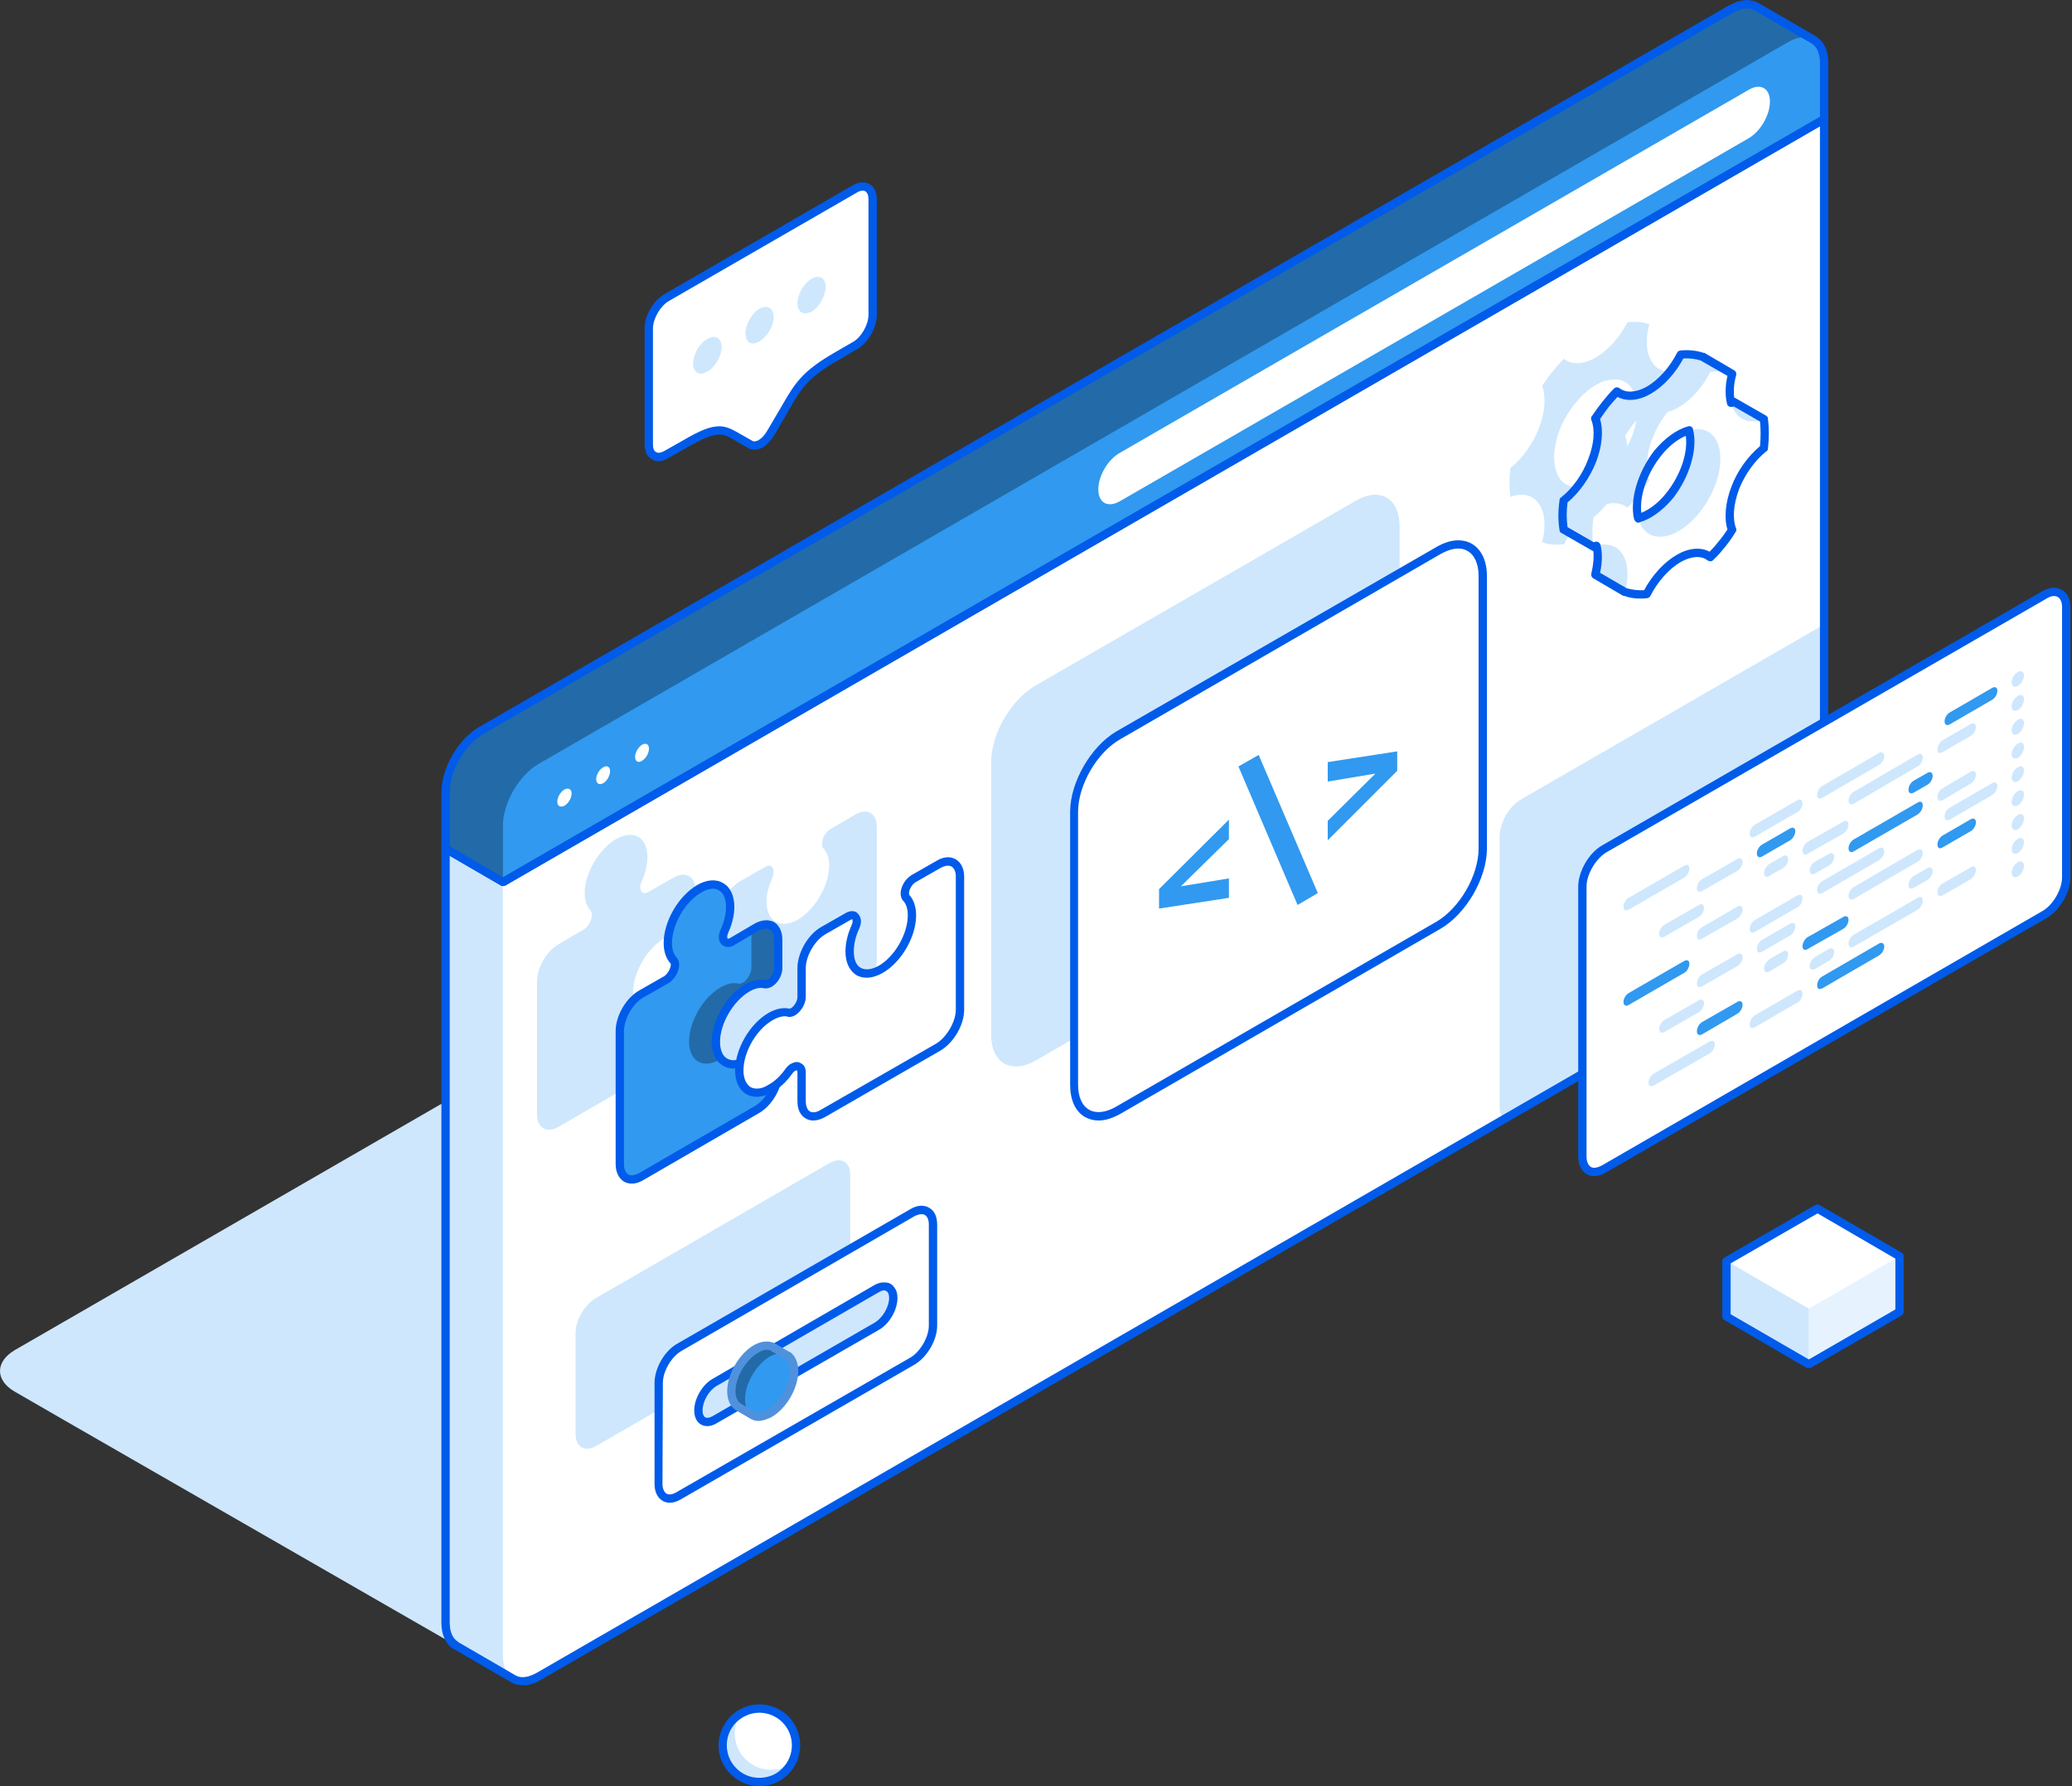 <svg version="1.2" xmlns="http://www.w3.org/2000/svg" viewBox="0 0 522 450" width="522" height="450"><rect x="0" y="0" width="522" height="450" fill="#333333" stroke="none"/><defs><clipPath clipPathUnits="userSpaceOnUse" id="cp1"><path d="m-384-1220h1920v6100h-1920z"/></clipPath></defs><style>.a{fill:#fff}.b{fill:#cee7fd}.c{fill:#005bea}.d{fill:#3199f0}.e{opacity:.3}.f{fill:#5091dd}</style><g clip-path="url(#cp1)"><path class="a" d="m457.8 304.5l-22.8 13.2v14l20.7 12 22.8-13.2v-14z"/><g style="opacity:.5"><path class="b" d="m455.7 343.7l22.8-13.2v-14l-22.8 13.2z"/></g><path class="b" d="m435 331.7l20.7 12v-14l-20.7-12z"/><path fill-rule="evenodd" class="c" d="m455.1 344.6l-20.6-12c-0.4-0.1-0.6-0.5-0.6-0.9v-14c0-0.3 0.2-0.7 0.6-0.9l22.8-13.2c0.4-0.2 0.7-0.2 1.1 0l20.7 12c0.3 0.1 0.5 0.5 0.5 0.9v14c0 0.3-0.2 0.7-0.5 0.9l-22.9 13.2q-0.3 0.1-0.5 0.1-0.3 0-0.6-0.1zm22.4-27.5l-19.6-11.4-21.9 12.6v12.8l19.7 11.4 21.8-12.6z"/><path class="a" d="m197.9 433.2c-3.6-3.6-9.5-3.6-13.1 0-3.6 3.6-3.6 9.4 0 13 3.6 3.7 9.5 3.7 13.1 0 3.6-3.6 3.6-9.4 0-13z"/><path class="b" d="m187.8 443.2c-3.1-3.1-3.5-7.8-1.3-11.3q-0.9 0.5-1.7 1.3c-3.6 3.6-3.6 9.4 0 13 3.6 3.7 9.5 3.7 13.1 0q0.7-0.7 1.3-1.7c-3.6 2.2-8.3 1.8-11.4-1.3z"/><path fill-rule="evenodd" class="c" d="m184.1 447c-4.1-4-4.1-10.5 0-14.6 1.9-1.9 4.5-3 7.2-3 2.8 0 5.4 1.1 7.3 3 4 4.1 4 10.6 0 14.6-1.9 1.9-4.5 3-7.3 3-2.7 0-5.3-1.1-7.2-3zm1.4-13.1c-3.2 3.2-3.2 8.4 0 11.6 1.6 1.6 3.6 2.4 5.8 2.4 2.2 0 4.3-0.8 5.8-2.4 3.2-3.2 3.2-8.4 0-11.6-1.5-1.5-3.6-2.4-5.8-2.4-2.2 0-4.2 0.9-5.8 2.4zm12.4-0.7z"/><path class="b" d="m3.8 340.1l193.5-111.7c5-2.9 5-7.6 0-10.4l-3.2-1.9c-5-2.9-5-7.6 0-10.4l85-49.1c5-2.9 13.1-2.9 18.1 0l3.2 1.8c5 2.9 13.1 2.9 18.1 0 5-2.9 13.1-2.9 18.1 0l12.3 7.1 103.9 59.8c5 2.9 5 7.5 0 10.4l-314.8 181.7c-5 2.9-13 2.9-18 0.1l-104-59.8-12.3-7.1c-5-2.9-4.9-7.6 0.1-10.5z"/><path class="a" d="m459.6 30v195c0 5.7-4.1 12.7-9.1 15.6l-314.7 181.7c-2.5 1.5-4.8 1.6-6.4 0.7l-14.5-8.4c-1.6-0.9-2.6-2.9-2.6-5.8v-195l14.4 8.4z"/><path fill-rule="evenodd" class="b" d="m380.5 117.9c2.9-2.3 5.6-5.9 7.2-10 1.6-4.2 1.8-8 0.8-10.7q1.2-1.8 2.6-3.6c1-1.1 1.9-2.2 2.9-3.2 1.9 1.5 4.8 1.5 8-0.3 3.2-1.9 6.1-5.2 8-8.9q3-0.4 5.5 0.5c-0.7 2.6-0.8 5.2-0.3 7.3 0.3 0.9 0.6 1.7 1.1 2.4 1.6 2.3 4.3 2.7 7.2 1.7q0.5 3.4 0 7.3c-2.9 2.3-5.6 5.9-7.2 10-1.6 4.2-1.8 8-0.8 10.6q-1.2 1.9-2.6 3.6-1.4 1.8-2.9 3.3c-1.9-1.5-4.8-1.6-8 0.3-3.2 1.8-6.1 5.2-8 8.9q-3 0.4-5.5-0.5c1-3.8 0.8-7.4-0.8-9.7-1.6-2.3-4.3-2.8-7.2-1.7-0.3-2.3-0.3-4.7 0-7.3zm11.4 0.2q0 0 0 0c0.2 0.8 0.5 1.7 1 2.4 2.9 4.1 9.3 2.4 14.4-3.9 5-6.2 6.7-14.7 3.8-18.8-1.5-2.1-3.8-2.6-6.4-1.9h-0.1q0 0 0 0-0.5 0.1-1 0.3-0.2 0.1-0.5 0.2-0.1 0.1-0.3 0.2-0.2 0.1-0.4 0.2-0.4 0.2-0.7 0.4 0.3-0.2 0.7-0.4c-1.9 1-3.9 2.7-5.6 4.9-2.7 3.3-4.5 7.3-5 10.8q-0.2 0.8-0.2 1.6-0.1 0.2-0.1 0.4 0 0.2 0 0.5 0 0.5 0.1 0.9 0 0.3 0 0.6 0 0.1 0 0.3 0 0.2 0.1 0.4 0 0.4 0.2 0.9zm10.5-21.3q0 0 0 0 0 0 0 0z"/><path class="b" d="m377.8 278.8v-68c0-3.5 2.4-7.7 5.4-9.4l76.4-44.1v67.7c0 5.7-4.1 12.7-9.1 15.6l-71.6 41.4c-0.7-0.7-1.1-1.7-1.1-3.2z"/><path fill-rule="evenodd" class="b" d="m135.3 247.2v33.5c0 3.5 2.4 4.9 5.4 3.2l29-16.8c2.2-1.2 4-3.7 4.9-6.3 1.1-0.9 2.2-2.1 3.2-3.4 0.3-0.4 0.7-0.8 1.1-1 1.2-0.7 2.1-0.2 2.1 1.2v7.3c0 3.4 2.5 4.8 5.5 3.1l29-16.8c3-1.7 5.4-5.9 5.4-9.4v-33.4c0-3.5-2.4-4.9-5.4-3.2l-6.3 3.7c-1.2 0.6-2.1 2.3-2.1 3.7 0 0.5 0.1 0.8 0.3 1.1 0.9 0.9 1.5 2.4 1.5 4.3 0 5.1-3.6 11.2-7.9 13.7-4.4 2.5-7.9 0.4-7.9-4.6 0-1.9 0.6-4 1.5-6 0.2-0.5 0.3-1 0.3-1.5 0-1.4-0.9-1.9-2.1-1.2l-6.3 3.6c-3 1.7-5.5 5.9-5.5 9.4v7.2c0 1.4-0.9 3.1-2.1 3.8-0.4 0.2-0.8 0.3-1.1 0.2-1.3-0.3-2.9 0-4.5 1-3.9 2.2-7 7.1-7.8 11.7-3.4 1.1-6-1-6-5.3 0-5 3.5-11.1 7.9-13.6 1.6-1 3.2-1.3 4.5-1 0.3 0.1 0.7 0.1 1.1-0.2 1.2-0.7 2.2-2.3 2.2-3.7v-7.3c0-3.4-2.5-4.8-5.5-3.1l-6.3 3.6c-1.2 0.7-2.1 0.2-2.1-1.2 0-0.5 0.1-1 0.4-1.5 0.9-2 1.4-4.1 1.4-6.1 0-5-3.5-7-7.9-4.5-4.3 2.5-7.9 8.6-7.9 13.6 0 2 0.6 3.5 1.5 4.4 0.2 0.3 0.3 0.6 0.3 1.1 0 1.4-0.9 3-2.1 3.7l-6.3 3.7c-3 1.7-5.4 5.9-5.4 9.3zm9.7 88.7v25.4c0 3.3 2.3 4.6 5.2 3l58.8-34c2.9-1.6 5.1-5.6 5.2-8.9v-25.4c0-3.3-2.3-4.6-5.2-3l-58.8 34c-2.9 1.6-5.2 5.6-5.2 8.9zm104.7-143.9v68.7c0 7.1 5 10 11.2 6.5l80.6-46.6c6.1-3.5 11.1-12.2 11.1-19.3v-68.7c0-7.1-5-10-11.1-6.4l-80.6 46.5c-6.2 3.6-11.2 12.2-11.2 19.3z"/><path class="b" d="m126.7 222.2v194.9c0 2.9 1 4.9 2.7 5.9l-14.5-8.4c-1.6-0.9-2.6-2.9-2.6-5.8v-195z"/><path fill-rule="evenodd" class="c" d="m128.9 423.9l-14.5-8.4q0 0-0.1 0c-2-1.2-3.1-3.6-3.1-6.7v-195c0-0.4 0.2-0.7 0.5-0.9 0.4-0.2 0.8-0.2 1.1 0l13.9 8.1 332.4-191.9c0.3-0.2 0.7-0.2 1 0 0.3 0.2 0.5 0.5 0.5 0.9v195c0 6.2-4.2 13.4-9.5 16.5l-314.8 181.7c-1.6 1-3.1 1.4-4.6 1.4q-1.5 0-2.8-0.7zm-1.6-200.8c-0.4 0.2-0.8 0.2-1.1 0l-12.9-7.5v193.2c0 2.4 0.8 4.1 2.2 4.9q0 0.1 0.1 0.1l14.3 8.3c1.4 0.8 3.3 0.5 5.4-0.7l314.7-181.7c4.7-2.7 8.5-9.3 8.5-14.7v-193.2z"/><path class="d" d="m456.8 10q0.1 0 0.2 0.1l0.2 0.1c1.5 1 2.4 2.9 2.4 5.6v14.2l-332.9 192.2-14.4-8.4v-14.1c0-5.8 4-12.8 9-15.7l314.8-181.7c2.5-1.5 4.8-1.6 6.4-0.6z"/><path class="e" d="m112.3 213.8v-14.1c0-5.8 4-12.8 9-15.7l314.8-181.7c2.5-1.5 4.8-1.6 6.4-0.6l14.3 8.2c-1.7-0.8-3.9-0.7-6.3 0.7l-314.7 181.8c-5 2.8-9.1 9.9-9.1 15.6v14.2z"/><path fill-rule="evenodd" class="c" d="m126.2 223.1l-14.5-8.4c-0.3-0.2-0.5-0.5-0.5-0.9v-14.1c0-6.2 4.2-13.5 9.6-16.6l314.7-181.7c2.8-1.6 5.5-1.8 7.6-0.6l14.3 8.3q0.1 0 0.1 0.1l0.2 0.1q0.1 0 0.2 0.2c1.8 1.2 2.7 3.5 2.7 6.3v14.2c0 0.4-0.2 0.7-0.5 0.9l-332.8 192.2q-0.3 0.1-0.6 0.1-0.2 0-0.5-0.1zm332.3-207.3c0-2.2-0.7-3.9-1.9-4.7q-0.1-0.1-0.2-0.2h-0.1l-14.3-8.3c-1.4-0.8-3.3-0.6-5.4 0.6l-314.8 181.7c-4.7 2.7-8.5 9.3-8.5 14.8v13.5l13.4 7.8 331.8-191.6z"/><path fill-rule="evenodd" class="a" d="m282.1 114.1l158.5-91.5c2.9-1.7 5.3-0.4 5.3 3 0 3.4-2.4 7.5-5.3 9.2l-158.5 91.5c-3 1.7-5.4 0.4-5.4-3 0-3.4 2.4-7.5 5.4-9.2zm-120.3 73.5c0.9-0.5 1.7-0.1 1.7 1 0 1.2-0.8 2.5-1.8 3.1-0.9 0.6-1.7 0.1-1.7-1 0-1.1 0.8-2.5 1.8-3.1zm-9.8 5.7c0.9-0.6 1.7-0.1 1.7 1 0 1.1-0.8 2.5-1.7 3-1 0.6-1.8 0.1-1.8-1 0-1.1 0.8-2.5 1.8-3zm-9.8 5.6c1-0.5 1.8-0.1 1.8 1 0 1.2-0.8 2.5-1.8 3.1-1 0.5-1.8 0.1-1.8-1 0-1.2 0.8-2.5 1.8-3.1z"/><path fill-rule="evenodd" class="b" d="m401.4 130.4c-0.3 2.6-0.3 5.1 0 7.3l-7.5-4.3c-0.3-2.3-0.3-4.7 0-7.3 2.9-2.3 5.6-5.9 7.2-10 1.6-4.2 1.8-8 0.8-10.7q1.2-1.8 2.6-3.6 1.4-1.7 2.9-3.2c1.9 1.5 4.8 1.5 8-0.3 3.2-1.9 6.1-5.2 8-8.9 2-0.3 3.8-0.1 5.5 0.5l7.5 4.3q-2.5-0.9-5.5-0.5c-1.9 3.7-4.8 7.1-8 8.9-3.2 1.9-6.1 1.9-8 0.3-1 1.1-1.9 2.1-2.9 3.3q-1.4 1.7-2.6 3.6c1 2.6 0.8 6.4-0.8 10.6-1.6 4.1-4.3 7.7-7.2 10zm11.3-5.5c-0.4 2.1-0.4 4 0 5.7 2.6-0.7 5.5-2.7 7.9-5.8 4.2-5.2 6.1-11.9 4.9-16.4q-0.6 0.2-1.3 0.5c3.2-1.4 6.1-1 7.8 1.4 2.9 4.2 1.2 12.6-3.9 18.9-5 6.2-11.4 7.9-14.3 3.8-1.4-2-1.7-4.9-1.1-8.1zm9.9-15.2q0.8-0.5 1.6-0.8-0.8 0.3-1.6 0.8zm-20.7 35.1c0.7-2.7 0.8-5.2 0.3-7.3q-0.4 0.1-0.8 0.2c2.9-1 5.6-0.6 7.2 1.7 1.6 2.3 1.8 5.9 0.8 9.7zm34.2-43.3q0.4-0.1 0.8-0.2l7.5 4.3c-2.9 1.1-5.6 0.6-7.2-1.7q-0.7-1-1.1-2.4z"/><path fill-rule="evenodd" class="c" d="m409.1 150.1q-0.1 0-0.2 0l-7.5-4.4c-0.4-0.2-0.6-0.7-0.5-1.2 0.5-2.1 0.7-4 0.5-5.7q-0.3 0-0.5-0.2l-7.5-4.3c-0.3-0.1-0.5-0.4-0.5-0.7-0.4-2.4-0.4-4.9 0-7.6q0-0.5 0.4-0.7c2.9-2.3 5.4-5.8 6.8-9.6 1.5-3.8 1.8-7.4 0.8-9.9-0.1-0.3-0.1-0.7 0.1-0.9 1-1.5 1.9-2.7 2.7-3.7 0.9-1.1 1.8-2.2 2.9-3.3 0.4-0.4 1-0.4 1.4-0.1 1.7 1.3 4.2 1.1 6.9-0.4 2.9-1.7 5.7-4.8 7.6-8.5 0.1-0.3 0.4-0.5 0.8-0.6 2.1-0.2 4.1 0 5.9 0.6q0.1 0 0.2 0l7.5 4.4c0.4 0.2 0.6 0.7 0.5 1.2-0.6 2.1-0.7 4-0.5 5.7q0.3 0 0.5 0.2l7.5 4.3c0.3 0.2 0.5 0.4 0.5 0.8 0.3 2.3 0.3 4.9 0 7.5q0 0.5-0.4 0.7c-2.9 2.3-5.4 5.8-6.9 9.6-1.4 3.8-1.7 7.4-0.7 9.9 0.1 0.3 0 0.7-0.2 0.9-0.9 1.5-1.8 2.7-2.6 3.7-0.9 1.1-1.8 2.2-3 3.3-0.3 0.4-0.9 0.4-1.4 0.1-1.6-1.3-4.1-1.1-6.8 0.4-2.9 1.7-5.7 4.8-7.6 8.5-0.1 0.3-0.4 0.5-0.8 0.6q-0.9 0.1-1.8 0.1-2.2 0-4.1-0.7zm13.3-10.3c3.1-1.8 6.1-2 8.3-0.8q1.3-1.3 2.2-2.5c0.8-0.9 1.5-1.9 2.3-3.1-0.9-2.9-0.5-6.9 1-10.8 1.5-4 4.2-7.7 7.2-10.2q0.3-3.3 0-6.2l-6.6-3.8q-0.2 0.1-0.4 0.1-0.4 0.1-0.8-0.1-0.4-0.2-0.5-0.6c-0.5-2.1-0.5-4.5 0.1-7.1l-6.8-3.9q-2-0.6-4.3-0.5c-2.1 3.9-5.1 7.1-8.2 8.9-3.1 1.8-6.1 2-8.4 0.8q-1.2 1.3-2.2 2.5c-0.7 0.9-1.4 1.9-2.2 3.1 0.9 2.9 0.5 6.9-1 10.8-1.6 4-4.2 7.7-7.2 10.2q-0.4 3.3 0 6.2l6.6 3.8q0.2 0 0.4-0.1c0.3-0.1 0.6 0 0.8 0.1 0.2 0.1 0.4 0.4 0.5 0.6 0.5 2.1 0.5 4.5-0.1 7.1l6.7 3.9q2.1 0.6 4.4 0.5c2.1-3.9 5.1-7.1 8.2-8.9zm-10.2-8.3c-0.2-0.1-0.4-0.4-0.5-0.6-1.2-4.9 0.9-12 5.1-17.4 2.6-3.1 5.6-5.3 8.5-6.1q0.4-0.1 0.8 0.1c0.2 0.1 0.4 0.4 0.4 0.6 1.3 4.9-0.8 12-5 17.4-2.6 3.1-5.6 5.3-8.5 6.1q-0.1 0.1-0.3 0.1-0.2 0-0.5-0.2zm6.3-16.7c-3.6 4.5-5.5 10.2-5 14.4 2.2-0.9 4.4-2.6 6.3-5 3.6-4.5 5.5-10.2 4.9-14.4-2.1 0.9-4.3 2.6-6.2 5z"/><path class="d" d="m156.2 259.8v33.5c0 3.4 2.4 4.8 5.4 3.1l29-16.8c3-1.7 5.4-5.9 5.4-9.4v-7.2c0-1.4-0.9-1.9-2.1-1.3-0.4 0.3-0.8 0.7-1.1 1.1-1.3 1.8-2.9 3.3-4.5 4.3-4.4 2.5-7.9 0.4-7.9-4.6 0-5 3.5-11.1 7.9-13.6 1.6-1 3.2-1.2 4.5-0.9 0.3 0 0.7 0 1.1-0.3 1.2-0.6 2.1-2.3 2.1-3.7v-7.3c0-3.4-2.4-4.8-5.4-3.1l-6.3 3.7c-1.2 0.6-2.1 0.1-2.1-1.3 0-0.5 0.1-1 0.3-1.5 0.9-2 1.5-4.1 1.5-6 0-5-3.6-7.1-7.9-4.5-4.3 2.5-7.9 8.6-7.9 13.6 0 1.9 0.6 3.4 1.5 4.3 0.2 0.3 0.3 0.6 0.3 1.1 0 1.4-0.9 3.1-2.1 3.8l-6.3 3.6c-3 1.7-5.4 5.9-5.4 9.4z"/><path fill-rule="evenodd" class="e" d="m194.7 273.2l1-0.5c0.2-0.9 0.3-1.7 0.3-2.5v-7.2c0-1.4-0.9-1.9-2.1-1.3-0.4 0.3-0.8 0.7-1.1 1.1-1.1 1.4-2.2 2.7-3.5 3.6v3.7c0 3.5 2.4 4.9 5.4 3.1zm-4.1-39.6l-1 0.6c-0.2 0.8-0.3 1.6-0.3 2.4v7.3c0 1.3-1 3-2.2 3.7-0.4 0.2-0.8 0.3-1.1 0.2-1.3-0.3-2.8 0-4.5 1-4.4 2.5-7.9 8.6-7.9 13.6 0 5 3.5 7 7.9 4.5q0.1 0 0.2-0.1c-0.8-1-1.3-2.4-1.3-4.3 0-5 3.5-11.1 7.9-13.6 1.6-1 3.2-1.2 4.5-0.9 0.3 0 0.7 0 1.1-0.3 1.2-0.6 2.1-2.3 2.1-3.7v-7.3c0-3.4-2.4-4.8-5.4-3.1z"/><path fill-rule="evenodd" class="c" d="m157.2 297.7c-1.3-0.8-2.1-2.4-2.1-4.4v-33.5c0-3.9 2.6-8.4 6-10.3l6.3-3.6c0.8-0.6 1.6-1.9 1.6-2.9 0-0.2-0.1-0.3-0.1-0.3-1.1-1.2-1.7-3-1.7-5.1 0-5.5 3.7-11.8 8.4-14.6 2.4-1.4 4.8-1.6 6.6-0.5 1.8 1 2.8 3.2 2.8 6 0 2-0.5 4.2-1.5 6.4q-0.3 0.7-0.3 1.1c0 0.3 0.1 0.5 0.1 0.5 0 0 0.2 0 0.5-0.1l6.3-3.7c1.8-1 3.5-1.1 4.9-0.4 1.3 0.8 2.1 2.4 2.1 4.4v7.3c0 1.7-1.2 3.8-2.7 4.6q-0.9 0.5-1.8 0.4 0 0-0.1 0c-1-0.3-2.3 0-3.7 0.8-4.1 2.4-7.4 8.1-7.4 12.7 0 2.1 0.7 3.6 1.8 4.2 1.2 0.7 2.8 0.5 4.5-0.5 1.5-0.9 3-2.3 4.2-4q0.7-0.9 1.5-1.4c0.9-0.5 1.8-0.5 2.5-0.1 0.8 0.4 1.2 1.2 1.2 2.3v7.2c0 3.9-2.6 8.4-6 10.3l-29 16.8q-1.5 0.9-2.9 0.9-1.1 0-2-0.5zm37.2-35.1q-0.4 0.3-0.8 0.8c-1.4 2-3.1 3.6-4.8 4.6-2.5 1.4-4.8 1.6-6.6 0.5-1.9-1-2.9-3.2-2.9-6 0-5.4 3.7-11.8 8.4-14.5 1.9-1 3.7-1.4 5.3-1.1 0 0.1 0.2 0 0.4-0.1 0.8-0.5 1.6-1.8 1.6-2.8v-7.3c0-1.2-0.4-2.2-1.1-2.5-0.6-0.4-1.7-0.3-2.8 0.3l-6.3 3.7c-0.9 0.5-1.8 0.5-2.5 0.1-0.8-0.4-1.2-1.2-1.2-2.3q0-0.8 0.5-1.9c0.9-2 1.3-3.9 1.3-5.6 0-2.1-0.6-3.5-1.8-4.2-1.1-0.7-2.7-0.5-4.5 0.6-4 2.3-7.3 8-7.3 12.7 0 1.6 0.4 2.8 1.2 3.7q0.6 0.7 0.6 1.7c0 1.8-1.2 3.8-2.7 4.7l-6.3 3.6c-2.7 1.5-4.9 5.4-4.9 8.5v33.5c0 1.2 0.4 2.2 1.1 2.6 0.6 0.4 1.7 0.2 2.8-0.4l29-16.8c2.7-1.5 4.9-5.4 4.9-8.5v-7.2c0-0.3-0.1-0.5-0.1-0.5q0 0 0 0c-0.1 0-0.3 0-0.5 0.1z"/><path class="a" d="m201.9 277.4v-7.3c0-1.3-0.9-1.9-2.1-1.2-0.4 0.2-0.8 0.6-1.1 1.1-1.3 1.8-2.9 3.3-4.6 4.2-4.3 2.5-7.8 0.5-7.8-4.5 0-5 3.5-11.1 7.8-13.6 1.7-1 3.3-1.3 4.6-1 0.3 0.1 0.7 0.1 1.1-0.2 1.2-0.7 2.1-2.4 2.1-3.7v-7.3c0-3.4 2.5-7.6 5.5-9.4l6.3-3.6c1.1-0.7 2.1-0.1 2.1 1.2 0 0.5-0.1 1-0.4 1.5-0.9 2-1.4 4.1-1.4 6.1 0 5 3.5 7 7.9 4.5 4.3-2.5 7.9-8.6 7.9-13.6 0-2-0.6-3.4-1.5-4.4-0.2-0.2-0.3-0.6-0.3-1.1-0.1-1.4 0.9-3 2.1-3.7l6.3-3.6c3-1.8 5.4-0.4 5.4 3.1v33.5c0 3.4-2.4 7.6-5.4 9.4l-29 16.7c-3 1.8-5.5 0.4-5.5-3.1z"/><path fill-rule="evenodd" class="c" d="m203 281.8c-1.4-0.8-2.1-2.3-2.1-4.4v-7.3c0-0.3-0.1-0.4-0.1-0.4 0 0-0.2-0.1-0.5 0.1q-0.4 0.2-0.8 0.8c-1.4 2-3.1 3.5-4.8 4.5-2.5 1.4-4.8 1.6-6.6 0.6-1.9-1.1-2.9-3.2-2.9-6 0-5.4 3.7-11.8 8.4-14.5 1.9-1.1 3.7-1.4 5.2-1.1 0.1 0 0.3 0 0.5-0.1 0.8-0.5 1.6-1.8 1.6-2.8v-7.3c0-3.8 2.6-8.4 5.9-10.3l6.3-3.6c0.9-0.5 1.9-0.6 2.6-0.2 0.7 0.5 1.2 1.3 1.2 2.3q0 0.9-0.5 2c-0.9 1.9-1.3 3.9-1.3 5.6 0 2 0.6 3.5 1.7 4.1 1.2 0.7 2.8 0.5 4.6-0.5 4-2.3 7.3-8 7.3-12.7 0-1.6-0.4-2.9-1.2-3.7q-0.6-0.7-0.6-1.8c0-1.7 1.2-3.7 2.7-4.6l6.3-3.6c1.8-1.1 3.5-1.2 4.9-0.4 1.3 0.8 2.1 2.3 2.1 4.4v33.5c0 3.8-2.6 8.3-6 10.3l-29 16.7q-1.6 0.9-3 0.9-1 0-1.9-0.5zm33.9-63.1l-6.3 3.6c-0.8 0.5-1.6 1.8-1.6 2.8 0 0.3 0.1 0.4 0.1 0.4 1.1 1.2 1.7 3 1.7 5.1 0 5.4-3.7 11.8-8.4 14.5-2.4 1.4-4.8 1.6-6.6 0.6-1.8-1.1-2.8-3.2-2.8-6 0-2 0.5-4.3 1.5-6.5q0.3-0.6 0.3-1.1c0-0.3-0.1-0.4-0.1-0.5-0.1 0-0.2 0-0.5 0.2l-6.3 3.6c-2.7 1.6-4.9 5.5-4.9 8.5v7.3c0 1.7-1.2 3.7-2.7 4.6q-0.9 0.5-1.8 0.4 0 0-0.1-0.1c-1.1-0.2-2.3 0.1-3.7 0.9-4.1 2.3-7.4 8-7.4 12.7 0 2 0.7 3.5 1.8 4.2 1.2 0.6 2.8 0.5 4.5-0.6 1.5-0.8 3-2.2 4.2-3.9q0.7-1 1.5-1.4c0.9-0.5 1.8-0.6 2.5-0.1 0.8 0.4 1.2 1.2 1.2 2.2v7.3c0 1.3 0.4 2.2 1 2.6 0.7 0.4 1.7 0.3 2.8-0.4l29.1-16.7c2.6-1.6 4.9-5.5 4.9-8.5v-33.5c0-1.3-0.4-2.2-1.1-2.6q-0.4-0.2-0.9-0.2-0.8 0-1.9 0.6z"/><path class="a" d="m165.9 373.9c0 3.2 2.3 4.6 5.2 2.9l58.8-33.9c2.8-1.7 5.1-5.7 5.1-8.9v-25.5c0-3.3-2.3-4.6-5.1-3l-58.9 34c-2.8 1.6-5.1 5.6-5.1 8.9z"/><path fill-rule="evenodd" class="c" d="m166.9 378.1c-1.3-0.8-2-2.3-2-4.2v-25.5c0-3.7 2.5-8 5.6-9.8l58.9-34c1.7-1 3.4-1.1 4.7-0.3 1.3 0.7 2 2.2 2 4.2v25.5c0 3.6-2.5 7.9-5.7 9.8l-58.8 33.9q-1.5 0.9-2.8 0.9-1.1 0-1.9-0.5zm63.5-71.7l-58.8 34c-2.5 1.5-4.6 5.1-4.6 8l-0.1 25.5c0 1.1 0.4 2 1 2.4 0.7 0.4 1.6 0.2 2.6-0.4l58.9-33.9c2.5-1.5 4.6-5.2 4.6-8v-25.5c0-1.2-0.4-2.1-1-2.4q-0.3-0.2-0.8-0.2-0.8 0-1.8 0.5z"/><path class="b" d="m224.1 324.6c0.1 0.1 0.2 0.2 0.3 0.3-0.4-0.5-0.9-0.8-1.5-0.8q0.4 0 0.8 0.2-0.4-0.2-0.8-0.2c-0.6 0-1.3 0.1-1.9 0.5l-41 23.7c-2.2 1.3-4.1 4.4-4.1 7 0 0.8 0.2 1.5 0.5 2 0.7 1.1 2 1.3 3.6 0.4l41-23.6c2.2-1.3 4.1-4.5 4.1-7.1 0-1.1-0.4-1.9-1-2.4z"/><path fill-rule="evenodd" class="c" d="m175.5 357.8q-0.6-1-0.6-2.5c0-2.9 2-6.4 4.6-7.9l40.9-23.7q1.3-0.7 2.5-0.6 0.5 0 0.9 0.1 0.9 0.3 1.4 1 0.1 0.1 0.2 0.3c0.4 0.5 0.7 1.3 0.7 2.5 0 3-2 6.5-4.6 8l-41 23.6q-1.2 0.7-2.3 0.7c-1.1 0-2.1-0.5-2.7-1.5zm47.8-32.5q-0.1-0.1-0.1-0.1-0.2 0-0.3-0.1h-0.1q-0.6 0-1.3 0.4l-41 23.7c-1.9 1.1-3.5 3.9-3.5 6.1q0 0.9 0.3 1.4c0.5 0.9 1.6 0.4 2.2 0.1l40.9-23.6c2-1.2 3.6-4 3.6-6.2 0-0.5-0.1-1.2-0.5-1.6q-0.1 0-0.2-0.1z"/><path class="d" d="m200 345.4c0 3.9-2.7 8.7-6.1 10.7-1.7 1-3.3 1-4.4 0.4l-3.4-2c-1.1-0.6-1.8-2-1.8-4 0-3.9 2.7-8.7 6.1-10.6 1.7-1 3.3-1.1 4.4-0.5l3.4 2q0.1 0 0.1 0.1 0 0 0 0c1.1 0.6 1.7 2 1.7 3.9z"/><path class="e" d="m199 342c-1.1-1.2-3-1.4-5.1-0.2-3.4 2-6.2 6.8-6.2 10.7 0 2 0.7 3.4 1.8 4l-3.4-2c-1.1-0.6-1.8-2-1.8-4 0-3.9 2.7-8.7 6.1-10.6 1.7-1 3.3-1.1 4.4-0.5l3.4 2q0.5 0.2 0.8 0.6z"/><path fill-rule="evenodd" class="f" d="m189 357.4l-3.4-2c-1.5-0.8-2.4-2.6-2.4-4.9 0-4.3 3-9.4 6.7-11.6 2-1.1 3.9-1.2 5.4-0.4q0 0 0 0l3.4 2q0.2 0.1 0.3 0.1c1.3 0.9 2.1 2.6 2.1 4.8 0 4.3-2.9 9.4-6.7 11.6q-1.7 0.9-3.3 1-1.1 0-2.1-0.6zm8.8-15q-0.1-0.1-0.2-0.2l-3.3-1.8q0-0.1 0-0.1c-0.8-0.4-2-0.3-3.3 0.5-3.1 1.8-5.7 6.1-5.7 9.7 0 1.5 0.5 2.6 1.3 3.1l3.4 2c0.9 0.5 2 0.3 3.4-0.4 3-1.8 5.6-6.3 5.6-9.8 0-1.5-0.4-2.6-1.2-3z"/><path class="a" d="m270.6 273.3c0 7.1 5 9.9 11.1 6.4l80.7-46.6c6.1-3.5 11.1-12.1 11.1-19.3v-68.7c0-7.1-5-10-11.1-6.4l-80.7 46.5c-6.1 3.6-11.1 12.2-11.1 19.3z"/><path fill-rule="evenodd" class="c" d="m273.3 281.4c-2.4-1.4-3.7-4.3-3.7-8.1v-68.8c0-7.4 5.2-16.4 11.6-20.2l80.7-46.5c3.3-1.9 6.4-2.2 8.9-0.8 2.4 1.4 3.8 4.3 3.8 8.1v68.7c0 7.5-5.3 16.5-11.7 20.2l-80.6 46.6c-2 1.1-3.8 1.7-5.5 1.7q-1.9 0-3.5-0.9zm89.6-141.8l-80.6 46.6c-5.9 3.3-10.7 11.6-10.7 18.3v68.8c0 3 1 5.3 2.8 6.3 1.8 1 4.2 0.7 6.8-0.8l80.7-46.6c5.8-3.4 10.6-11.6 10.6-18.4v-68.7c0-3-1-5.3-2.8-6.3q-1-0.6-2.3-0.6c-1.4 0-2.9 0.5-4.5 1.4z"/><path class="d" d="m352 194.2v-4.9l-17.5 2.7v4.9l12-2-12 11.9v4.9zm-34.9-4l-5.1 2.9 14.9 34.9 5.1-3zm-7.5 36v-4.9l-12.1 2 12.1-11.9v-4.9l-17.6 17.5v4.9z"/><path class="a" d="m520.5 153c0-3.5-2.4-4.9-5.4-3.2l-111 64.1c-3 1.8-5.4 6-5.4 9.4v68.1c0 3.4 2.4 4.8 5.4 3.1l111-64.1c3-1.7 5.4-5.9 5.4-9.4z"/><path fill-rule="evenodd" class="c" d="m399.7 295.8c-1.3-0.8-2.1-2.4-2.1-4.4v-68.1q0 0 0-0.1c0.1-3.8 2.7-8.3 6-10.2l111-64.1c1.8-1 3.5-1.1 4.8-0.3 1.4 0.7 2.2 2.3 2.2 4.4v68c0 3.9-2.7 8.4-6 10.3l-111 64.1q-1.5 0.9-2.9 0.9-1.1 0-2-0.5zm119.8-142.8c0-1.3-0.4-2.2-1.1-2.6-0.7-0.4-1.7-0.3-2.8 0.4l-111 64c-2.6 1.6-4.9 5.5-4.9 8.5q0 0.1 0 0.1v68c0 1.2 0.4 2.2 1.1 2.6 0.6 0.4 1.7 0.2 2.8-0.4l111-64.1c2.6-1.5 4.9-5.4 4.9-8.5z"/><path class="d" d="m489.9 181.7c0 0.9 0.5 1.2 1.3 0.8l10.7-6.2c0.7-0.4 1.3-1.4 1.3-2.3 0-0.8-0.6-1.1-1.3-0.7l-10.7 6.2c-0.7 0.4-1.3 1.4-1.3 2.2zm-47.3 33.3c0 0.9 0.6 1.2 1.3 0.8l7.1-4.1c0.7-0.4 1.3-1.5 1.3-2.3 0-0.8-0.6-1.1-1.3-0.7l-7.1 4.1c-0.7 0.4-1.3 1.4-1.3 2.2zm38.2-16c0 0.8 0.6 1.1 1.3 0.7l3.5-2c0.7-0.4 1.3-1.4 1.3-2.2 0-0.9-0.6-1.2-1.3-0.8l-3.5 2c-0.7 0.4-1.3 1.4-1.3 2.3zm-15.1 14.7c0 0.9 0.6 1.2 1.3 0.8l16.1-9.3c0.8-0.5 1.3-1.5 1.3-2.3 0-0.8-0.5-1.2-1.3-0.7l-16.1 9.3c-0.7 0.4-1.3 1.4-1.3 2.2zm-56.7 38.7c0 0.9 0.6 1.2 1.3 0.8l14-8.1c0.8-0.4 1.3-1.5 1.3-2.3 0-0.8-0.5-1.1-1.3-0.7l-14 8.1c-0.7 0.4-1.3 1.4-1.3 2.2zm79.1-39.6c0 0.8 0.5 1.2 1.3 0.7l7.1-4.1c0.7-0.4 1.3-1.4 1.3-2.2 0-0.9-0.6-1.2-1.3-0.8l-7.1 4.1c-0.8 0.5-1.3 1.5-1.3 2.3zm-30.3 35.5c0 0.8 0.5 1.1 1.3 0.7l14.3-8.3c0.7-0.4 1.3-1.4 1.3-2.2 0-0.8-0.6-1.2-1.3-0.8l-14.3 8.3c-0.8 0.4-1.3 1.4-1.3 2.3zm-3.7-9.9c0 0.8 0.6 1.2 1.3 0.7l9-5.1c0.7-0.4 1.3-1.4 1.3-2.3 0-0.8-0.6-1.1-1.3-0.7l-9 5.1c-0.7 0.4-1.3 1.5-1.3 2.3zm-26.6 21.4c0 0.8 0.5 1.2 1.3 0.8l8.9-5.2c0.7-0.4 1.3-1.4 1.3-2.3 0-0.8-0.6-1.1-1.3-0.7l-8.9 5.1c-0.8 0.5-1.3 1.5-1.3 2.3z"/><path fill-rule="evenodd" class="b" d="m459.1 198l14.3-8.3c0.7-0.4 1.3 0 1.3 0.8 0 0.8-0.6 1.8-1.3 2.2l-14.3 8.3c-0.8 0.4-1.3 0.1-1.3-0.7 0-0.9 0.5-1.9 1.3-2.3zm-17 9.8l10.7-6.2c0.8-0.4 1.3-0.1 1.3 0.8 0 0.8-0.5 1.8-1.3 2.2l-10.7 6.2c-0.7 0.4-1.3 0.1-1.3-0.7 0-0.9 0.6-1.9 1.3-2.3zm-31.8 18.4l14-8.1c0.8-0.5 1.3-0.1 1.3 0.7 0 0.8-0.5 1.9-1.3 2.3l-14 8.1c-0.7 0.4-1.3 0.1-1.3-0.8 0-0.8 0.6-1.8 1.3-2.2zm99.6-56c0 0.9-0.7 2.1-1.5 2.6-0.9 0.5-1.6 0.1-1.6-0.9 0-1 0.7-2.2 1.6-2.6 0.8-0.5 1.5-0.1 1.5 0.9zm-20.5 16.3l7.1-4.1c0.7-0.4 1.3 0 1.3 0.8 0 0.8-0.6 1.8-1.3 2.2l-7.1 4.1c-0.8 0.5-1.3 0.1-1.3-0.7 0-0.8 0.5-1.8 1.3-2.3zm-22.4 13l16.1-9.4c0.8-0.4 1.3-0.1 1.3 0.8 0 0.8-0.5 1.8-1.3 2.2l-16.1 9.4c-0.7 0.4-1.3 0-1.3-0.8 0-0.8 0.6-1.8 1.3-2.2zm-38.2 22l8.9-5.1c0.7-0.4 1.3-0.1 1.3 0.7 0 0.8-0.6 1.9-1.3 2.3l-8.9 5.1c-0.8 0.4-1.3 0.1-1.3-0.7 0-0.8 0.5-1.9 1.3-2.3zm26.6-9.4l9-5.1c0.7-0.4 1.3-0.1 1.3 0.7 0 0.9-0.6 1.9-1.3 2.3l-9 5.1c-0.7 0.5-1.3 0.1-1.3-0.7 0-0.8 0.6-1.9 1.3-2.3zm-9.7 5.6l3.5-2c0.7-0.4 1.3-0.1 1.3 0.8 0 0.8-0.6 1.8-1.3 2.2l-3.5 2c-0.7 0.5-1.3 0.1-1.3-0.7 0-0.8 0.6-1.8 1.3-2.3zm-26.4 15.3l8.7-5c0.7-0.4 1.3-0.1 1.3 0.7 0 0.9-0.6 1.9-1.3 2.3l-8.7 5c-0.7 0.4-1.3 0.1-1.3-0.8 0-0.8 0.6-1.8 1.3-2.2zm70.1-34.4l7.1-4.2c0.7-0.4 1.3 0 1.3 0.8 0 0.8-0.6 1.8-1.3 2.2l-7.1 4.2c-0.8 0.4-1.3 0-1.3-0.8 0-0.8 0.5-1.8 1.3-2.2zm-32.2 18.5l3.6-2c0.7-0.4 1.3-0.1 1.3 0.7 0 0.9-0.6 1.9-1.4 2.3l-3.5 2c-0.7 0.4-1.2 0.1-1.3-0.8 0-0.8 0.6-1.8 1.3-2.2zm-28.4 16.5l8.9-5.2c0.7-0.4 1.3-0.1 1.3 0.7 0 0.9-0.6 1.9-1.3 2.3l-8.9 5.1c-0.8 0.5-1.3 0.1-1.3-0.7 0-0.8 0.5-1.8 1.3-2.2zm62.4-30.1l10.7-6.2c0.7-0.4 1.3-0.1 1.3 0.7 0 0.9-0.6 1.9-1.3 2.3l-10.7 6.2c-0.7 0.4-1.3 0.1-1.3-0.8 0-0.8 0.5-1.8 1.3-2.2zm-32.1 18.5l14.3-8.3c0.7-0.4 1.3 0 1.3 0.8 0 0.8-0.6 1.8-1.3 2.2l-14.3 8.3c-0.8 0.4-1.3 0.1-1.3-0.7 0-0.9 0.5-1.9 1.3-2.3zm-17 9.8l10.7-6.2c0.8-0.4 1.3-0.1 1.3 0.8 0 0.8-0.5 1.8-1.3 2.2l-10.7 6.2c-0.7 0.4-1.3 0.1-1.3-0.7 0-0.9 0.6-1.9 1.3-2.3zm24.9-8.3l16.1-9.4c0.8-0.4 1.3 0 1.3 0.8 0 0.8-0.5 1.8-1.3 2.2l-16.1 9.4c-0.7 0.4-1.3 0-1.3-0.8 0-0.8 0.6-1.8 1.3-2.2zm-23.1 13.3l7.1-4.1c0.7-0.4 1.3-0.1 1.3 0.7 0 0.9-0.6 1.9-1.3 2.3l-7.1 4.1c-0.7 0.4-1.3 0.1-1.3-0.8 0-0.8 0.6-1.8 1.3-2.2zm-15.1 8.7l8.9-5.1c0.7-0.4 1.3-0.1 1.3 0.7 0 0.9-0.6 1.9-1.3 2.3l-8.9 5.1c-0.8 0.4-1.3 0.1-1.3-0.7 0-0.8 0.5-1.9 1.3-2.3zm13.3 10.3l10.7-6.2c0.8-0.4 1.3-0.1 1.3 0.8 0 0.8-0.5 1.8-1.3 2.2l-10.7 6.2c-0.7 0.4-1.3 0.1-1.3-0.7 0-0.9 0.6-1.9 1.3-2.3zm-25.5 14.7l14.1-8.1c0.7-0.4 1.3-0.1 1.3 0.7 0 0.9-0.6 1.9-1.3 2.3l-14.1 8.1c-0.7 0.4-1.3 0.1-1.3-0.7 0-0.8 0.6-1.9 1.3-2.3zm65.5-49.8l3.5-2c0.7-0.4 1.3-0.1 1.3 0.8 0 0.8-0.6 1.8-1.3 2.2l-3.5 2c-0.7 0.4-1.3 0.1-1.3-0.7 0-0.8 0.6-1.9 1.3-2.3zm-36.4 21l3.5-2c0.7-0.4 1.3-0.1 1.3 0.8 0 0.8-0.6 1.8-1.3 2.2l-3.5 2.1c-0.7 0.4-1.3 0-1.3-0.8 0-0.8 0.6-1.8 1.3-2.3zm-26.4 15.3l8.7-5c0.7-0.4 1.3-0.1 1.3 0.7 0 0.9-0.6 1.9-1.3 2.3l-8.7 5c-0.7 0.4-1.3 0.1-1.3-0.8 0-0.8 0.6-1.8 1.3-2.2zm70.1-34.4l7.1-4.1c0.7-0.5 1.3-0.1 1.3 0.7 0 0.8-0.6 1.8-1.3 2.3l-7.1 4.1c-0.8 0.4-1.3 0-1.3-0.8 0-0.8 0.5-1.8 1.3-2.2zm-32.1 18.5l3.4-2c0.8-0.4 1.4-0.1 1.4 0.7 0 0.9-0.6 1.9-1.4 2.3l-3.4 2c-0.8 0.4-1.4 0.1-1.4-0.7 0.1-0.9 0.6-1.9 1.4-2.3zm9.7-5.6l16.1-9.3c0.8-0.5 1.3-0.1 1.3 0.7 0 0.8-0.5 1.8-1.3 2.3l-16.1 9.3c-0.7 0.4-1.3 0.1-1.3-0.8 0-0.8 0.6-1.8 1.3-2.2zm42.9-59.3c0 1-0.7 2.2-1.5 2.7-0.9 0.4-1.6 0.1-1.6-0.9 0-1 0.7-2.2 1.6-2.7 0.8-0.5 1.5-0.1 1.5 0.9zm0 12c0 1-0.7 2.2-1.5 2.7-0.9 0.5-1.6 0.1-1.6-0.9 0-1 0.7-2.2 1.6-2.7 0.8-0.5 1.5-0.1 1.5 0.9zm0 12c0 1-0.7 2.2-1.5 2.7-0.9 0.4-1.6 0.1-1.6-0.9 0-1 0.7-2.2 1.6-2.7 0.8-0.5 1.5-0.1 1.5 0.9zm0 12c0 1-0.7 2.2-1.5 2.7-0.9 0.5-1.6 0.1-1.6-0.9 0-1 0.7-2.2 1.6-2.7 0.8-0.5 1.5-0.1 1.5 0.9zm0 5.9c0 1-0.7 2.2-1.5 2.7-0.9 0.5-1.6 0.1-1.6-0.9 0-1 0.7-2.2 1.6-2.7 0.8-0.5 1.5 0 1.5 0.9zm0-24c0 1-0.7 2.2-1.5 2.7-0.9 0.5-1.6 0.1-1.6-0.9 0-0.9 0.7-2.2 1.6-2.6 0.8-0.6 1.5-0.1 1.5 0.8zm0 12.1c0 1-0.7 2.2-1.5 2.7-0.9 0.5-1.6 0.1-1.6-0.9 0-1 0.7-2.2 1.6-2.7 0.8-0.5 1.5-0.1 1.5 0.9zm0-24c0 1-0.7 2.2-1.5 2.7-0.9 0.5-1.6 0.1-1.6-0.9 0-1 0.7-2.2 1.6-2.7 0.8-0.5 1.5-0.1 1.5 0.9z"/><path class="a" d="m163.4 111.9v-29.1c0-2.9 2-6.4 4.5-7.8l47.5-27.4c2.4-1.4 4.5-0.3 4.5 2.6v29.1c0 2.9-2.1 6.4-4.5 7.8l-4.6 2.7c-7.8 4.4-9.5 7-12.9 12.9l-3.7 6.3c-0.7 1.3-1.6 2.2-2.6 2.8-0.9 0.5-1.8 0.6-2.5 0.2l-3.7-2.1c-3.4-1.9-5.2-2.5-12.9 2l-4.6 2.6c-1.2 0.7-2.4 0.8-3.2 0.3-0.8-0.4-1.3-1.5-1.3-2.9z"/><path fill-rule="evenodd" class="c" d="m164.2 115.7c-1.2-0.7-1.8-2-1.8-3.8v-29.1c0-3.3 2.2-7.1 5-8.7l47.4-27.4c1.6-0.9 3.1-1 4.3-0.3 1.1 0.7 1.8 2 1.8 3.8v29.1c0 3.3-2.2 7.1-5 8.7l-4.6 2.7c-7.6 4.3-9.2 6.8-12.5 12.5l-3.7 6.4c-0.8 1.3-1.8 2.4-2.9 3.1-1.3 0.7-2.6 0.8-3.7 0.2l-3.6-2.1c-2.9-1.7-4.3-2.4-11.9 2l-4.6 2.6c-0.8 0.5-1.7 0.8-2.5 0.8q-0.9 0-1.7-0.5zm21.7-6.7l3.7 2.1c0.3 0.2 0.9 0.1 1.5-0.2 0.8-0.5 1.6-1.3 2.2-2.4l3.7-6.3c3.4-5.9 5.2-8.7 13.3-13.4l4.5-2.6c2.2-1.2 4-4.4 4-6.9v-29.1c0-1-0.3-1.7-0.8-2-0.5-0.3-1.3-0.2-2.1 0.3l-47.5 27.4c-2.1 1.3-3.9 4.4-3.9 6.9v29.1c0 1 0.2 1.7 0.8 2 0.5 0.3 1.2 0.2 2.1-0.3l4.6-2.6c4.4-2.6 7-3.6 9.2-3.6 1.6 0 3 0.6 4.7 1.6zm-22.5 2.9z"/><path fill-rule="evenodd" class="b" d="m201.9 78.7c0.7 0.4 1.6 0.3 2.6-0.2 1.9-1.2 3.5-3.9 3.5-6.2 0-1.2-0.4-2-1-2.3-0.7-0.4-1.5-0.3-2.5 0.2-2 1.2-3.6 3.9-3.6 6.2 0 1.1 0.4 1.9 1 2.3zm-13.1 7.6c0.6 0.4 1.5 0.3 2.5-0.3 2-1.1 3.6-3.9 3.6-6.1 0-1.2-0.4-2-1-2.3-0.7-0.4-1.6-0.4-2.6 0.2-1.9 1.2-3.5 3.9-3.5 6.2 0 1.1 0.4 1.9 1 2.3zm-13.1 7.6c0.6 0.4 1.5 0.3 2.5-0.3 2-1.1 3.6-3.9 3.6-6.1 0-1.2-0.4-2-1.1-2.4-0.6-0.3-1.5-0.3-2.5 0.3-2 1.1-3.6 3.9-3.6 6.2 0 1.1 0.4 1.9 1.1 2.3z"/></g></svg>